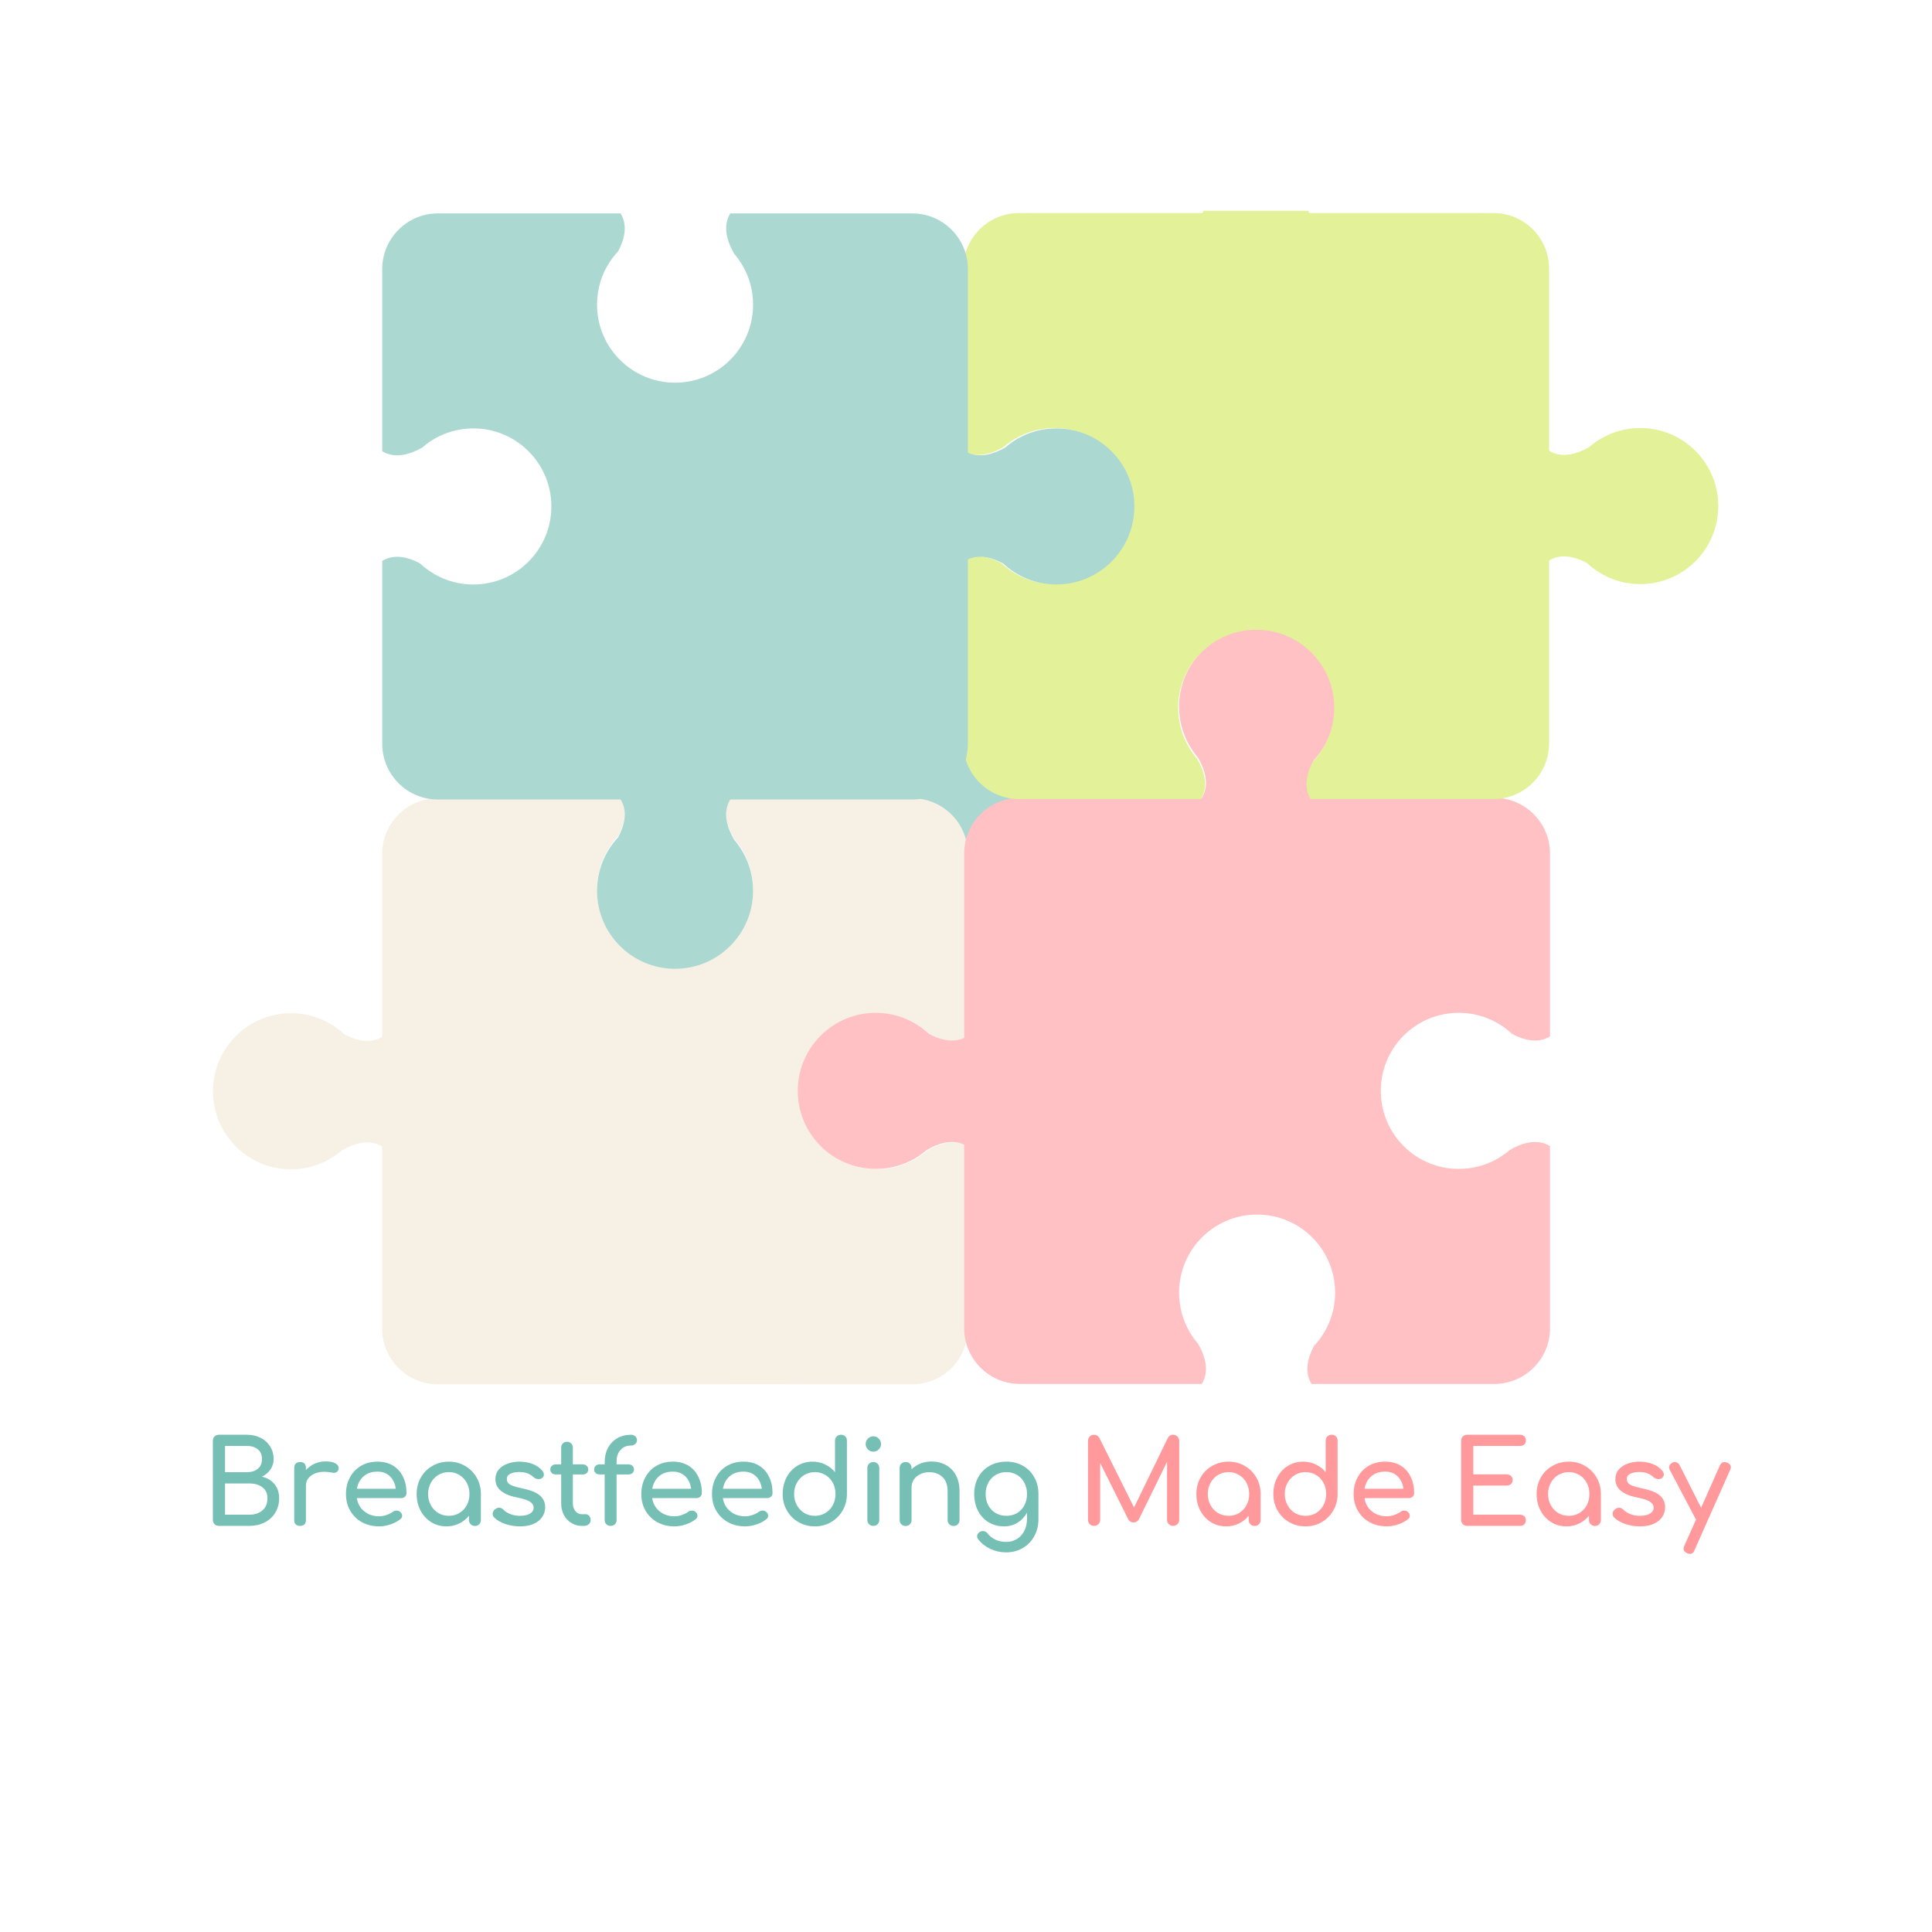 <svg xmlns="http://www.w3.org/2000/svg" width="375" viewBox="0 0 375 375" height="375" version="1.0"><defs><clipPath id="a"><path d="M 41 154 L 188 154 L 188 300.59 L 41 300.59 Z M 41 154"/></clipPath><clipPath id="b"><path d="M 186 40.922 L 334 40.922 L 334 156 L 186 156 Z M 186 40.922"/></clipPath></defs><path fill="#FFF" d="M-37.5 -37.5H412.5V412.5H-37.5z"/><path fill="#FFF" d="M-37.5 -37.5H412.5V412.5H-37.5z"/><path fill="#FFF" d="M-37.5 -37.5H412.5V412.5H-37.5z"/><path fill="#ACD8D2" d="M 179.973 118.098 C 159.719 118.098 143.297 134.52 143.297 154.773 C 143.297 175.031 159.719 191.449 179.973 191.449 C 200.23 191.449 216.648 175.031 216.648 154.773 C 216.648 134.52 200.23 118.098 179.973 118.098"/><g clip-path="url(#a)"><path fill="#F6F1E4" d="M 56.48 226.961 C 59.219 226.961 61.762 226.238 63.98 224.977 C 64.836 224.488 65.629 223.914 66.379 223.281 C 68.453 222.074 71.543 220.93 74.176 222.531 L 74.176 257.879 C 74.176 263.852 79.016 268.691 84.984 268.691 L 120.754 268.691 C 121.828 271.02 121.004 273.594 119.977 275.504 C 117.445 278.215 115.871 281.848 115.871 285.863 C 115.871 294.223 122.668 301.008 131.02 301.008 C 139.391 301.008 146.172 294.223 146.172 285.863 C 146.172 283.129 145.434 280.566 144.184 278.348 C 143.684 277.492 143.125 276.699 142.492 275.961 C 141.359 274.02 140.289 271.195 141.465 268.691 L 177.059 268.691 C 183.027 268.691 187.867 263.852 187.867 257.879 L 187.867 222.531 C 185.234 220.93 182.145 222.074 180.074 223.281 C 179.336 223.914 178.527 224.488 177.676 224.977 C 175.469 226.238 172.91 226.961 170.176 226.961 C 161.805 226.961 155.023 220.18 155.023 211.82 C 155.023 203.445 161.805 196.664 170.176 196.664 C 174.176 196.664 177.809 198.223 180.527 200.754 C 182.586 201.859 185.426 202.754 187.867 201.254 L 187.867 165.746 C 187.867 159.789 183.027 154.945 177.059 154.945 L 141.742 154.945 C 140.125 157.582 141.273 160.672 142.492 162.746 C 143.125 163.496 143.684 164.289 144.184 165.145 C 145.434 167.352 146.172 169.91 146.172 172.648 C 146.172 181.02 139.391 187.805 131.02 187.805 C 122.668 187.805 115.871 181.02 115.871 172.648 C 115.871 168.645 117.445 164.996 119.977 162.289 C 121.078 160.23 121.961 157.391 120.461 154.945 L 84.984 154.945 C 79.016 154.945 74.176 159.789 74.176 165.746 L 74.176 201.254 C 71.734 202.754 68.895 201.859 66.836 200.754 C 64.129 198.223 60.48 196.664 56.48 196.664 C 48.113 196.664 41.332 203.445 41.332 211.82 C 41.332 220.18 48.113 226.961 56.48 226.961"/></g><path fill="#FFC1C3" d="M 228.859 137.156 C 228.859 139.895 229.578 142.453 230.844 144.66 C 231.328 145.516 231.902 146.324 232.535 147.059 C 233.742 149.133 234.902 152.223 233.27 154.859 L 197.957 154.859 C 191.984 154.859 187.148 159.699 187.148 165.672 L 187.148 201.461 C 184.836 202.535 182.25 201.711 180.336 200.68 C 177.633 198.148 174 196.59 169.996 196.59 C 161.629 196.59 154.848 203.375 154.848 211.73 C 154.848 220.105 161.629 226.887 169.996 226.887 C 172.719 226.887 175.277 226.168 177.5 224.902 C 178.352 224.402 179.145 223.84 179.883 223.211 C 181.824 222.074 184.648 221 187.148 222.18 L 187.148 257.805 C 187.148 263.777 191.984 268.621 197.957 268.621 L 233.27 268.621 C 234.902 265.969 233.742 262.879 232.535 260.805 C 231.902 260.07 231.328 259.273 230.844 258.422 C 229.578 256.199 228.859 253.641 228.859 250.902 C 228.859 242.531 235.641 235.746 243.992 235.746 C 252.363 235.746 259.145 242.531 259.145 250.902 C 259.145 254.906 257.582 258.555 255.039 261.262 C 253.938 263.32 253.055 266.16 254.57 268.621 L 290.043 268.621 C 296.016 268.621 300.855 263.777 300.855 257.805 L 300.855 222.457 C 298.223 220.84 295.117 221.988 293.043 223.211 C 292.309 223.84 291.5 224.402 290.66 224.902 C 288.441 226.168 285.883 226.887 283.145 226.887 C 274.777 226.887 268.012 220.105 268.012 211.73 C 268.012 203.375 274.777 196.59 283.145 196.59 C 287.148 196.59 290.793 198.148 293.5 200.68 C 295.559 201.785 298.398 202.684 300.855 201.168 L 300.855 165.672 C 300.855 159.699 296.016 154.859 290.043 154.859 L 254.57 154.859 C 253.055 152.414 253.938 149.574 255.039 147.516 C 257.582 144.809 259.145 141.16 259.145 137.156 C 259.145 128.785 252.363 122 243.992 122 C 235.641 122 228.859 128.785 228.859 137.156"/><g clip-path="url(#b)"><path fill="#E3F198" d="M 318.371 83.078 C 315.637 83.078 313.09 83.801 310.871 85.066 C 310.016 85.551 309.223 86.125 308.488 86.758 C 306.398 87.965 303.312 89.125 300.68 87.492 L 300.68 52.164 C 300.68 46.188 295.84 41.348 289.867 41.348 L 254.113 41.348 C 253.023 39.035 253.863 36.445 254.879 34.535 C 257.422 31.828 258.98 28.191 258.98 24.176 C 258.98 15.816 252.199 9.035 243.832 9.035 C 235.461 9.035 228.684 15.816 228.684 24.176 C 228.684 26.91 229.402 29.473 230.684 31.695 C 231.168 32.547 231.727 33.344 232.375 34.078 C 233.508 36.02 234.566 38.832 233.402 41.348 L 197.797 41.348 C 191.824 41.348 186.984 46.188 186.984 52.164 L 186.984 87.492 C 189.617 89.125 192.707 87.965 194.797 86.758 C 195.531 86.125 196.324 85.551 197.18 85.066 C 199.383 83.801 201.941 83.078 204.68 83.078 C 213.047 83.078 219.828 89.863 219.828 98.219 C 219.828 106.594 213.047 113.375 204.68 113.375 C 200.68 113.375 197.047 111.816 194.34 109.285 C 192.266 108.184 189.426 107.285 186.984 108.785 L 186.984 144.277 C 186.984 150.254 191.824 155.094 197.797 155.094 L 233.109 155.094 C 234.727 152.461 233.582 149.371 232.375 147.293 C 231.727 146.559 231.168 145.75 230.684 144.895 C 229.402 142.688 228.684 140.129 228.684 137.391 C 228.684 129.02 235.461 122.234 243.832 122.234 C 252.199 122.234 258.98 129.02 258.98 137.391 C 258.98 141.395 257.422 145.043 254.879 147.75 C 253.773 149.812 252.891 152.652 254.391 155.094 L 289.867 155.094 C 295.84 155.094 300.68 150.254 300.68 144.277 L 300.68 108.785 C 303.133 107.285 305.973 108.184 308.031 109.285 C 310.738 111.816 314.371 113.375 318.371 113.375 C 326.742 113.375 333.52 106.594 333.52 98.219 C 333.52 89.863 326.742 83.078 318.371 83.078"/></g><path fill="#ACD8D2" d="M 146.172 172.883 C 146.172 170.148 145.449 167.586 144.184 165.379 C 143.684 164.527 143.125 163.73 142.492 162.98 C 141.289 160.906 140.125 157.816 141.742 155.184 L 177.07 155.184 C 183.043 155.184 187.867 150.324 187.867 144.367 L 187.867 108.578 C 190.191 107.492 192.766 108.328 194.691 109.359 C 197.398 111.891 201.031 113.449 205.031 113.449 C 213.402 113.449 220.18 106.668 220.18 98.293 C 220.18 89.938 213.402 83.152 205.031 83.152 C 202.297 83.152 199.75 83.875 197.531 85.141 C 196.68 85.641 195.883 86.199 195.148 86.848 C 193.191 87.965 190.383 89.039 187.867 87.859 L 187.867 52.234 C 187.867 46.277 183.043 41.422 177.07 41.422 L 141.742 41.422 C 140.125 44.07 141.289 47.16 142.492 49.234 C 143.125 49.969 143.684 50.781 144.184 51.633 C 145.449 53.84 146.172 56.402 146.172 59.137 C 146.172 67.496 139.391 74.277 131.035 74.277 C 122.668 74.277 115.887 67.496 115.887 59.137 C 115.887 55.121 117.445 51.484 119.977 48.777 C 121.078 46.719 121.977 43.879 120.461 41.422 L 84.984 41.422 C 79.016 41.422 74.191 46.277 74.191 52.234 L 74.191 87.582 C 76.809 89.199 79.895 88.051 81.984 86.848 C 82.719 86.199 83.516 85.641 84.367 85.141 C 86.59 83.875 89.148 83.152 91.883 83.152 C 100.238 83.152 107.02 89.938 107.02 98.293 C 107.02 106.668 100.238 113.449 91.883 113.449 C 87.867 113.449 84.234 111.891 81.527 109.359 C 79.469 108.258 76.633 107.359 74.191 108.875 L 74.191 144.367 C 74.191 150.324 79.016 155.184 84.984 155.184 L 120.461 155.184 C 121.977 157.625 121.078 160.465 119.977 162.523 C 117.445 165.23 115.887 168.883 115.887 172.883 C 115.887 181.258 122.668 188.039 131.035 188.039 C 139.391 188.039 146.172 181.258 146.172 172.883"/><path fill="#FFF" d="M 110.637 268.684 L 152.637 268.684 L 152.637 310.684 L 110.637 310.684 L 110.637 268.684"/><g fill="#76BFB5"><g><g><path d="M 3.438 0 C 3.102 0 2.82 -0.109 2.594 -0.328 C 2.375 -0.555 2.266 -0.836 2.266 -1.172 L 2.266 -16.5 C 2.266 -16.852 2.375 -17.141 2.594 -17.359 C 2.82 -17.578 3.102 -17.688 3.438 -17.688 L 8.859 -17.688 C 9.867 -17.688 10.766 -17.484 11.547 -17.078 C 12.328 -16.68 12.941 -16.125 13.391 -15.406 C 13.836 -14.688 14.062 -13.875 14.062 -12.969 C 14.062 -12.227 13.859 -11.562 13.453 -10.969 C 13.055 -10.383 12.508 -9.91 11.812 -9.547 C 12.844 -9.305 13.648 -8.82 14.234 -8.094 C 14.828 -7.375 15.125 -6.457 15.125 -5.344 C 15.125 -4.312 14.879 -3.391 14.391 -2.578 C 13.898 -1.766 13.211 -1.129 12.328 -0.672 C 11.441 -0.223 10.441 0 9.328 0 Z M 8.859 -10.422 C 9.742 -10.422 10.453 -10.641 10.984 -11.078 C 11.523 -11.516 11.797 -12.145 11.797 -12.969 C 11.797 -13.801 11.523 -14.43 10.984 -14.859 C 10.453 -15.297 9.742 -15.516 8.859 -15.516 L 4.625 -15.516 L 4.625 -10.422 Z M 9.328 -2.172 C 10.379 -2.172 11.227 -2.445 11.875 -3 C 12.531 -3.551 12.859 -4.332 12.859 -5.344 C 12.859 -6.281 12.535 -6.992 11.891 -7.484 C 11.254 -7.984 10.398 -8.234 9.328 -8.234 L 4.625 -8.234 L 4.625 -2.172 Z M 9.328 -2.172" transform="translate(39.053 296.173)"/></g></g></g><g fill="#76BFB5"><g><g><path d="M 8.109 -12.516 C 8.91 -12.516 9.535 -12.395 9.984 -12.156 C 10.43 -11.914 10.656 -11.613 10.656 -11.25 C 10.656 -11.145 10.648 -11.07 10.641 -11.031 C 10.504 -10.539 10.203 -10.297 9.734 -10.297 C 9.66 -10.297 9.547 -10.312 9.391 -10.344 C 8.785 -10.445 8.297 -10.5 7.922 -10.5 C 6.836 -10.5 5.961 -10.25 5.297 -9.75 C 4.629 -9.258 4.297 -8.594 4.297 -7.75 L 4.297 -1.125 C 4.297 -0.77 4.203 -0.492 4.016 -0.297 C 3.828 -0.098 3.547 0 3.172 0 C 2.805 0 2.523 -0.094 2.328 -0.281 C 2.129 -0.469 2.031 -0.75 2.031 -1.125 L 2.031 -11.25 C 2.031 -11.613 2.129 -11.895 2.328 -12.094 C 2.523 -12.289 2.805 -12.391 3.172 -12.391 C 3.922 -12.391 4.297 -12.008 4.297 -11.25 L 4.297 -10.828 C 4.754 -11.348 5.312 -11.758 5.969 -12.062 C 6.633 -12.363 7.348 -12.516 8.109 -12.516 Z M 8.109 -12.516" transform="translate(55.082 296.173)"/></g></g></g><g fill="#76BFB5"><g><g><path d="M 13.156 -6.391 C 13.156 -6.098 13.055 -5.859 12.859 -5.672 C 12.66 -5.484 12.41 -5.391 12.109 -5.391 L 3.516 -5.391 C 3.68 -4.328 4.16 -3.473 4.953 -2.828 C 5.742 -2.18 6.711 -1.859 7.859 -1.859 C 8.305 -1.859 8.773 -1.941 9.266 -2.109 C 9.754 -2.273 10.16 -2.477 10.484 -2.719 C 10.691 -2.883 10.941 -2.969 11.234 -2.969 C 11.516 -2.969 11.738 -2.891 11.906 -2.734 C 12.176 -2.516 12.312 -2.258 12.312 -1.969 C 12.312 -1.695 12.191 -1.473 11.953 -1.297 C 11.441 -0.879 10.801 -0.539 10.031 -0.281 C 9.27 -0.031 8.547 0.094 7.859 0.094 C 6.617 0.094 5.508 -0.172 4.531 -0.703 C 3.551 -1.242 2.785 -1.988 2.234 -2.938 C 1.68 -3.895 1.406 -4.977 1.406 -6.188 C 1.406 -7.383 1.664 -8.461 2.188 -9.422 C 2.707 -10.391 3.43 -11.141 4.359 -11.672 C 5.285 -12.203 6.336 -12.469 7.516 -12.469 C 8.68 -12.469 9.688 -12.211 10.531 -11.703 C 11.375 -11.191 12.02 -10.473 12.469 -9.547 C 12.926 -8.629 13.156 -7.578 13.156 -6.391 Z M 7.516 -10.531 C 6.41 -10.531 5.516 -10.227 4.828 -9.625 C 4.141 -9.02 3.707 -8.211 3.531 -7.203 L 11.078 -7.203 C 10.941 -8.211 10.562 -9.02 9.938 -9.625 C 9.32 -10.227 8.516 -10.531 7.516 -10.531 Z M 7.516 -10.531" transform="translate(65.746 296.173)"/></g></g></g><g fill="#76BFB5"><g><g><path d="M 7.656 -12.469 C 8.812 -12.469 9.859 -12.191 10.797 -11.641 C 11.742 -11.098 12.492 -10.348 13.047 -9.391 C 13.598 -8.43 13.875 -7.363 13.875 -6.188 L 13.875 -1.125 C 13.875 -0.801 13.766 -0.531 13.547 -0.312 C 13.328 -0.094 13.051 0.016 12.719 0.016 C 12.383 0.016 12.109 -0.094 11.891 -0.312 C 11.672 -0.531 11.562 -0.801 11.562 -1.125 L 11.562 -1.969 C 11.039 -1.32 10.398 -0.816 9.641 -0.453 C 8.891 -0.086 8.078 0.094 7.203 0.094 C 6.109 0.094 5.117 -0.176 4.234 -0.719 C 3.359 -1.27 2.664 -2.023 2.156 -2.984 C 1.656 -3.941 1.406 -5.008 1.406 -6.188 C 1.406 -7.363 1.676 -8.43 2.219 -9.391 C 2.758 -10.348 3.508 -11.098 4.469 -11.641 C 5.426 -12.191 6.488 -12.469 7.656 -12.469 Z M 7.656 -1.953 C 8.406 -1.953 9.086 -2.133 9.703 -2.5 C 10.316 -2.875 10.797 -3.379 11.141 -4.016 C 11.484 -4.66 11.656 -5.383 11.656 -6.188 C 11.656 -6.977 11.484 -7.695 11.141 -8.344 C 10.797 -9 10.316 -9.508 9.703 -9.875 C 9.086 -10.25 8.406 -10.438 7.656 -10.438 C 6.895 -10.438 6.207 -10.25 5.594 -9.875 C 4.988 -9.508 4.508 -9 4.156 -8.344 C 3.801 -7.695 3.625 -6.977 3.625 -6.188 C 3.625 -5.383 3.801 -4.66 4.156 -4.016 C 4.508 -3.379 4.988 -2.875 5.594 -2.5 C 6.207 -2.133 6.895 -1.953 7.656 -1.953 Z M 7.656 -1.953" transform="translate(79.466 296.173)"/></g></g></g><g fill="#76BFB5"><g><g><path d="M 6.547 0.094 C 5.516 0.094 4.547 -0.062 3.641 -0.375 C 2.734 -0.695 2.023 -1.113 1.516 -1.625 C 1.316 -1.82 1.219 -2.055 1.219 -2.328 C 1.219 -2.691 1.367 -2.988 1.672 -3.219 C 1.961 -3.426 2.227 -3.531 2.469 -3.531 C 2.77 -3.531 3.055 -3.395 3.328 -3.125 C 3.617 -2.812 4.051 -2.535 4.625 -2.297 C 5.195 -2.066 5.805 -1.953 6.453 -1.953 C 7.316 -1.953 7.984 -2.094 8.453 -2.375 C 8.93 -2.664 9.172 -3.051 9.172 -3.531 C 9.172 -4 8.938 -4.383 8.469 -4.688 C 8 -5 7.207 -5.266 6.094 -5.484 C 3.195 -6.035 1.75 -7.227 1.75 -9.062 C 1.75 -9.801 1.969 -10.426 2.406 -10.938 C 2.844 -11.445 3.414 -11.828 4.125 -12.078 C 4.832 -12.336 5.586 -12.469 6.391 -12.469 C 7.367 -12.469 8.242 -12.312 9.016 -12 C 9.797 -11.688 10.414 -11.25 10.875 -10.688 C 11.062 -10.445 11.156 -10.207 11.156 -9.969 C 11.156 -9.707 11.031 -9.473 10.781 -9.266 C 10.613 -9.141 10.398 -9.078 10.141 -9.078 C 9.742 -9.078 9.391 -9.223 9.078 -9.516 C 8.703 -9.859 8.301 -10.098 7.875 -10.234 C 7.457 -10.379 6.945 -10.453 6.344 -10.453 C 5.645 -10.453 5.07 -10.336 4.625 -10.109 C 4.188 -9.879 3.969 -9.551 3.969 -9.125 C 3.969 -8.82 4.039 -8.566 4.188 -8.359 C 4.344 -8.16 4.629 -7.973 5.047 -7.797 C 5.473 -7.629 6.082 -7.461 6.875 -7.297 C 8.52 -6.961 9.688 -6.5 10.375 -5.906 C 11.062 -5.32 11.406 -4.562 11.406 -3.625 C 11.406 -2.926 11.219 -2.297 10.844 -1.734 C 10.469 -1.172 9.91 -0.723 9.172 -0.391 C 8.441 -0.066 7.566 0.094 6.547 0.094 Z M 6.547 0.094" transform="translate(94.409 296.173)"/></g></g></g><g fill="#76BFB5"><g><g><path d="M 7.312 -2.266 C 7.582 -2.266 7.812 -2.156 8 -1.938 C 8.188 -1.727 8.281 -1.457 8.281 -1.125 C 8.281 -0.801 8.156 -0.531 7.906 -0.312 C 7.664 -0.102 7.348 0 6.953 0 L 6.547 0 C 5.805 0 5.129 -0.191 4.516 -0.578 C 3.898 -0.961 3.422 -1.484 3.078 -2.141 C 2.734 -2.805 2.562 -3.555 2.562 -4.391 L 2.562 -9.984 L 1.516 -9.984 C 1.203 -9.984 0.945 -10.07 0.75 -10.25 C 0.551 -10.438 0.453 -10.664 0.453 -10.938 C 0.453 -11.238 0.551 -11.477 0.75 -11.656 C 0.945 -11.844 1.203 -11.938 1.516 -11.938 L 2.562 -11.938 L 2.562 -15.188 C 2.562 -15.52 2.664 -15.789 2.875 -16 C 3.082 -16.219 3.352 -16.328 3.688 -16.328 C 4.02 -16.328 4.289 -16.219 4.5 -16 C 4.719 -15.789 4.828 -15.52 4.828 -15.188 L 4.828 -11.938 L 6.75 -11.938 C 7.062 -11.938 7.316 -11.844 7.516 -11.656 C 7.711 -11.477 7.812 -11.238 7.812 -10.938 C 7.812 -10.664 7.711 -10.438 7.516 -10.25 C 7.316 -10.07 7.062 -9.984 6.75 -9.984 L 4.828 -9.984 L 4.828 -4.391 C 4.828 -3.785 4.988 -3.281 5.312 -2.875 C 5.645 -2.469 6.055 -2.266 6.547 -2.266 Z M 7.312 -2.266" transform="translate(106.363 296.173)"/></g></g></g><g fill="#76BFB5"><g><g><path d="M 7.375 -15.594 C 6.531 -15.594 5.852 -15.312 5.344 -14.75 C 4.832 -14.195 4.578 -13.461 4.578 -12.547 L 4.578 -11.938 L 6.875 -11.938 C 7.195 -11.938 7.457 -11.844 7.656 -11.656 C 7.852 -11.477 7.953 -11.238 7.953 -10.938 C 7.953 -10.664 7.852 -10.438 7.656 -10.25 C 7.457 -10.07 7.195 -9.984 6.875 -9.984 L 4.578 -9.984 L 4.578 -1.156 C 4.578 -0.812 4.469 -0.531 4.25 -0.312 C 4.039 -0.102 3.75 0 3.375 0 C 3.07 0 2.812 -0.102 2.594 -0.312 C 2.375 -0.531 2.266 -0.812 2.266 -1.156 L 2.266 -9.984 L 1.297 -9.984 C 0.973 -9.984 0.711 -10.07 0.516 -10.25 C 0.316 -10.438 0.219 -10.664 0.219 -10.938 C 0.219 -11.238 0.316 -11.477 0.516 -11.656 C 0.711 -11.844 0.973 -11.938 1.297 -11.938 L 2.266 -11.938 L 2.266 -12.312 C 2.266 -13.383 2.477 -14.32 2.906 -15.125 C 3.332 -15.938 3.938 -16.566 4.719 -17.016 C 5.5 -17.461 6.383 -17.688 7.375 -17.688 C 7.707 -17.688 7.984 -17.586 8.203 -17.391 C 8.422 -17.191 8.531 -16.941 8.531 -16.641 C 8.531 -16.336 8.422 -16.086 8.203 -15.891 C 7.984 -15.691 7.707 -15.594 7.375 -15.594 Z M 7.375 -15.594" transform="translate(115.102 296.173)"/></g></g></g><g fill="#76BFB5"><g><g><path d="M 13.156 -6.391 C 13.156 -6.098 13.055 -5.859 12.859 -5.672 C 12.66 -5.484 12.41 -5.391 12.109 -5.391 L 3.516 -5.391 C 3.68 -4.328 4.16 -3.473 4.953 -2.828 C 5.742 -2.18 6.711 -1.859 7.859 -1.859 C 8.305 -1.859 8.773 -1.941 9.266 -2.109 C 9.754 -2.273 10.16 -2.477 10.484 -2.719 C 10.691 -2.883 10.941 -2.969 11.234 -2.969 C 11.516 -2.969 11.738 -2.891 11.906 -2.734 C 12.176 -2.516 12.312 -2.258 12.312 -1.969 C 12.312 -1.695 12.191 -1.473 11.953 -1.297 C 11.441 -0.879 10.801 -0.539 10.031 -0.281 C 9.27 -0.031 8.547 0.094 7.859 0.094 C 6.617 0.094 5.508 -0.172 4.531 -0.703 C 3.551 -1.242 2.785 -1.988 2.234 -2.938 C 1.68 -3.895 1.406 -4.977 1.406 -6.188 C 1.406 -7.383 1.664 -8.461 2.188 -9.422 C 2.707 -10.391 3.43 -11.141 4.359 -11.672 C 5.285 -12.203 6.336 -12.469 7.516 -12.469 C 8.68 -12.469 9.688 -12.211 10.531 -11.703 C 11.375 -11.191 12.02 -10.473 12.469 -9.547 C 12.926 -8.629 13.156 -7.578 13.156 -6.391 Z M 7.516 -10.531 C 6.41 -10.531 5.516 -10.227 4.828 -9.625 C 4.141 -9.02 3.707 -8.211 3.531 -7.203 L 11.078 -7.203 C 10.941 -8.211 10.562 -9.02 9.938 -9.625 C 9.32 -10.227 8.516 -10.531 7.516 -10.531 Z M 7.516 -10.531" transform="translate(123.072 296.173)"/></g></g></g><g fill="#76BFB5"><g><g><path d="M 13.156 -6.391 C 13.156 -6.098 13.055 -5.859 12.859 -5.672 C 12.66 -5.484 12.41 -5.391 12.109 -5.391 L 3.516 -5.391 C 3.68 -4.328 4.16 -3.473 4.953 -2.828 C 5.742 -2.18 6.711 -1.859 7.859 -1.859 C 8.305 -1.859 8.773 -1.941 9.266 -2.109 C 9.754 -2.273 10.16 -2.477 10.484 -2.719 C 10.691 -2.883 10.941 -2.969 11.234 -2.969 C 11.516 -2.969 11.738 -2.891 11.906 -2.734 C 12.176 -2.516 12.312 -2.258 12.312 -1.969 C 12.312 -1.695 12.191 -1.473 11.953 -1.297 C 11.441 -0.879 10.801 -0.539 10.031 -0.281 C 9.27 -0.031 8.547 0.094 7.859 0.094 C 6.617 0.094 5.508 -0.172 4.531 -0.703 C 3.551 -1.242 2.785 -1.988 2.234 -2.938 C 1.68 -3.895 1.406 -4.977 1.406 -6.188 C 1.406 -7.383 1.664 -8.461 2.188 -9.422 C 2.707 -10.391 3.43 -11.141 4.359 -11.672 C 5.285 -12.203 6.336 -12.469 7.516 -12.469 C 8.68 -12.469 9.688 -12.211 10.531 -11.703 C 11.375 -11.191 12.02 -10.473 12.469 -9.547 C 12.926 -8.629 13.156 -7.578 13.156 -6.391 Z M 7.516 -10.531 C 6.41 -10.531 5.516 -10.227 4.828 -9.625 C 4.141 -9.02 3.707 -8.211 3.531 -7.203 L 11.078 -7.203 C 10.941 -8.211 10.562 -9.02 9.938 -9.625 C 9.32 -10.227 8.516 -10.531 7.516 -10.531 Z M 7.516 -10.531" transform="translate(136.792 296.173)"/></g></g></g><g fill="#76BFB5"><g><g><path d="M 12.719 -17.688 C 13.07 -17.688 13.352 -17.578 13.562 -17.359 C 13.77 -17.148 13.875 -16.875 13.875 -16.531 L 13.875 -6.203 C 13.875 -5.023 13.598 -3.957 13.047 -3 C 12.492 -2.039 11.742 -1.285 10.797 -0.734 C 9.859 -0.18 8.812 0.094 7.656 0.094 C 6.488 0.094 5.426 -0.18 4.469 -0.734 C 3.508 -1.285 2.758 -2.039 2.219 -3 C 1.676 -3.957 1.406 -5.023 1.406 -6.203 C 1.406 -7.379 1.656 -8.445 2.156 -9.406 C 2.664 -10.363 3.359 -11.113 4.234 -11.656 C 5.117 -12.195 6.109 -12.469 7.203 -12.469 C 8.078 -12.469 8.891 -12.285 9.641 -11.922 C 10.398 -11.566 11.039 -11.066 11.562 -10.422 L 11.562 -16.531 C 11.562 -16.875 11.672 -17.148 11.891 -17.359 C 12.109 -17.578 12.383 -17.688 12.719 -17.688 Z M 7.656 -1.953 C 8.406 -1.953 9.086 -2.133 9.703 -2.5 C 10.316 -2.875 10.797 -3.383 11.141 -4.031 C 11.484 -4.676 11.656 -5.398 11.656 -6.203 C 11.656 -7.004 11.484 -7.723 11.141 -8.359 C 10.797 -9.004 10.316 -9.508 9.703 -9.875 C 9.086 -10.25 8.406 -10.438 7.656 -10.438 C 6.895 -10.438 6.207 -10.25 5.594 -9.875 C 4.988 -9.508 4.508 -9.004 4.156 -8.359 C 3.801 -7.723 3.625 -7.004 3.625 -6.203 C 3.625 -5.398 3.801 -4.676 4.156 -4.031 C 4.508 -3.383 4.988 -2.875 5.594 -2.5 C 6.207 -2.133 6.895 -1.953 7.656 -1.953 Z M 7.656 -1.953" transform="translate(150.512 296.173)"/></g></g></g><g fill="#76BFB5"><g><g><path d="M 3.422 0 C 3.086 0 2.812 -0.109 2.594 -0.328 C 2.375 -0.547 2.266 -0.82 2.266 -1.156 L 2.266 -11.234 C 2.266 -11.578 2.375 -11.852 2.594 -12.062 C 2.812 -12.281 3.086 -12.391 3.422 -12.391 C 3.766 -12.391 4.039 -12.281 4.25 -12.062 C 4.469 -11.852 4.578 -11.578 4.578 -11.234 L 4.578 -1.156 C 4.578 -0.82 4.469 -0.547 4.25 -0.328 C 4.039 -0.109 3.766 0 3.422 0 Z M 3.422 -14.406 C 3.016 -14.406 2.664 -14.551 2.375 -14.844 C 2.082 -15.133 1.938 -15.484 1.938 -15.891 C 1.938 -16.297 2.082 -16.645 2.375 -16.938 C 2.664 -17.238 3.016 -17.391 3.422 -17.391 C 3.828 -17.391 4.176 -17.238 4.469 -16.938 C 4.77 -16.645 4.922 -16.297 4.922 -15.891 C 4.922 -15.484 4.77 -15.133 4.469 -14.844 C 4.176 -14.551 3.828 -14.406 3.422 -14.406 Z M 3.422 -14.406" transform="translate(166.09 296.173)"/></g></g></g><g fill="#76BFB5"><g><g><path d="M 8.203 -12.5 C 9.242 -12.5 10.176 -12.27 11 -11.812 C 11.832 -11.363 12.484 -10.703 12.953 -9.828 C 13.422 -8.961 13.656 -7.922 13.656 -6.703 L 13.656 -1.125 C 13.656 -0.801 13.547 -0.531 13.328 -0.312 C 13.109 -0.094 12.832 0.016 12.5 0.016 C 12.164 0.016 11.891 -0.094 11.672 -0.312 C 11.453 -0.531 11.344 -0.801 11.344 -1.125 L 11.344 -6.703 C 11.344 -7.922 11.016 -8.844 10.359 -9.469 C 9.703 -10.102 8.832 -10.422 7.75 -10.422 C 7.113 -10.422 6.535 -10.289 6.016 -10.031 C 5.492 -9.77 5.082 -9.422 4.781 -8.984 C 4.488 -8.547 4.344 -8.055 4.344 -7.516 L 4.344 -1.125 C 4.344 -0.801 4.238 -0.531 4.031 -0.312 C 3.82 -0.094 3.539 0.016 3.188 0.016 C 2.852 0.016 2.578 -0.094 2.359 -0.312 C 2.141 -0.531 2.031 -0.801 2.031 -1.125 L 2.031 -11.234 C 2.031 -11.578 2.141 -11.852 2.359 -12.062 C 2.578 -12.281 2.852 -12.391 3.188 -12.391 C 3.539 -12.391 3.82 -12.281 4.031 -12.062 C 4.238 -11.852 4.344 -11.578 4.344 -11.234 L 4.344 -10.984 C 4.832 -11.461 5.406 -11.832 6.062 -12.094 C 6.727 -12.363 7.441 -12.5 8.203 -12.5 Z M 8.203 -12.5" transform="translate(172.587 296.173)"/></g></g></g><g fill="#76BFB5"><g><g><path d="M 7.656 -12.469 C 8.844 -12.469 9.906 -12.203 10.844 -11.672 C 11.789 -11.141 12.531 -10.395 13.062 -9.438 C 13.602 -8.488 13.875 -7.406 13.875 -6.188 L 13.875 -1.297 C 13.875 -0.098 13.609 0.988 13.078 1.969 C 12.555 2.945 11.816 3.719 10.859 4.281 C 9.898 4.852 8.816 5.141 7.609 5.141 C 6.523 5.141 5.516 4.922 4.578 4.484 C 3.641 4.055 2.852 3.445 2.219 2.656 C 2.051 2.438 1.969 2.223 1.969 2.016 C 1.969 1.703 2.125 1.43 2.438 1.203 C 2.656 1.066 2.867 1 3.078 1 C 3.453 1 3.758 1.156 4 1.469 C 4.414 2 4.93 2.406 5.547 2.688 C 6.16 2.969 6.863 3.109 7.656 3.109 C 8.395 3.109 9.066 2.926 9.672 2.562 C 10.273 2.207 10.754 1.688 11.109 1 C 11.473 0.32 11.656 -0.492 11.656 -1.453 L 11.656 -2.562 C 11.188 -1.727 10.566 -1.078 9.797 -0.609 C 9.035 -0.141 8.172 0.094 7.203 0.094 C 6.086 0.094 5.086 -0.172 4.203 -0.703 C 3.316 -1.242 2.629 -1.988 2.141 -2.938 C 1.648 -3.895 1.406 -4.977 1.406 -6.188 C 1.406 -7.406 1.664 -8.488 2.188 -9.438 C 2.719 -10.395 3.457 -11.141 4.406 -11.672 C 5.363 -12.203 6.445 -12.469 7.656 -12.469 Z M 7.656 -1.953 C 8.426 -1.953 9.113 -2.129 9.719 -2.484 C 10.332 -2.848 10.805 -3.348 11.141 -3.984 C 11.484 -4.629 11.656 -5.363 11.656 -6.188 C 11.656 -7 11.484 -7.727 11.141 -8.375 C 10.805 -9.02 10.332 -9.523 9.719 -9.891 C 9.113 -10.254 8.426 -10.438 7.656 -10.438 C 6.883 -10.438 6.191 -10.254 5.578 -9.891 C 4.961 -9.523 4.484 -9.02 4.141 -8.375 C 3.797 -7.727 3.625 -7 3.625 -6.188 C 3.625 -5.363 3.797 -4.629 4.141 -3.984 C 4.484 -3.348 4.961 -2.848 5.578 -2.484 C 6.191 -2.129 6.883 -1.953 7.656 -1.953 Z M 7.656 -1.953" transform="translate(187.688 296.173)"/></g></g></g><g fill="#FF999C"><g><g><path d="M 18.797 -17.688 C 19.129 -17.688 19.406 -17.57 19.625 -17.344 C 19.852 -17.113 19.969 -16.832 19.969 -16.5 L 19.969 -1.172 C 19.969 -0.836 19.848 -0.555 19.609 -0.328 C 19.379 -0.109 19.109 0 18.797 0 C 18.461 0 18.18 -0.109 17.953 -0.328 C 17.723 -0.555 17.609 -0.836 17.609 -1.172 L 17.609 -12.438 L 12.141 -1.266 C 11.879 -0.867 11.535 -0.672 11.109 -0.672 C 10.617 -0.672 10.258 -0.906 10.031 -1.375 L 4.625 -12.219 L 4.625 -1.172 C 4.625 -0.836 4.508 -0.555 4.281 -0.328 C 4.051 -0.109 3.77 0 3.438 0 C 3.102 0 2.82 -0.109 2.594 -0.328 C 2.375 -0.555 2.266 -0.836 2.266 -1.172 L 2.266 -16.5 C 2.266 -16.832 2.375 -17.113 2.594 -17.344 C 2.82 -17.57 3.102 -17.688 3.438 -17.688 C 3.895 -17.688 4.242 -17.473 4.484 -17.047 L 11.203 -3.578 L 17.75 -17.047 C 17.988 -17.473 18.336 -17.688 18.797 -17.688 Z M 18.797 -17.688" transform="translate(208.916 296.173)"/></g></g></g><g fill="#FF999C"><g><g><path d="M 7.656 -12.469 C 8.812 -12.469 9.859 -12.191 10.797 -11.641 C 11.742 -11.098 12.492 -10.348 13.047 -9.391 C 13.598 -8.43 13.875 -7.363 13.875 -6.188 L 13.875 -1.125 C 13.875 -0.801 13.766 -0.531 13.547 -0.312 C 13.328 -0.094 13.051 0.016 12.719 0.016 C 12.383 0.016 12.109 -0.094 11.891 -0.312 C 11.672 -0.531 11.562 -0.801 11.562 -1.125 L 11.562 -1.969 C 11.039 -1.32 10.398 -0.816 9.641 -0.453 C 8.891 -0.086 8.078 0.094 7.203 0.094 C 6.109 0.094 5.117 -0.176 4.234 -0.719 C 3.359 -1.27 2.664 -2.023 2.156 -2.984 C 1.656 -3.941 1.406 -5.008 1.406 -6.188 C 1.406 -7.363 1.676 -8.43 2.219 -9.391 C 2.758 -10.348 3.508 -11.098 4.469 -11.641 C 5.426 -12.191 6.488 -12.469 7.656 -12.469 Z M 7.656 -1.953 C 8.406 -1.953 9.086 -2.133 9.703 -2.5 C 10.316 -2.875 10.797 -3.379 11.141 -4.016 C 11.484 -4.66 11.656 -5.383 11.656 -6.188 C 11.656 -6.977 11.484 -7.695 11.141 -8.344 C 10.797 -9 10.316 -9.508 9.703 -9.875 C 9.086 -10.25 8.406 -10.438 7.656 -10.438 C 6.895 -10.438 6.207 -10.25 5.594 -9.875 C 4.988 -9.508 4.508 -9 4.156 -8.344 C 3.801 -7.695 3.625 -6.977 3.625 -6.188 C 3.625 -5.383 3.801 -4.66 4.156 -4.016 C 4.508 -3.379 4.988 -2.875 5.594 -2.5 C 6.207 -2.133 6.895 -1.953 7.656 -1.953 Z M 7.656 -1.953" transform="translate(230.81 296.173)"/></g></g></g><g fill="#FF999C"><g><g><path d="M 12.719 -17.688 C 13.07 -17.688 13.352 -17.578 13.562 -17.359 C 13.77 -17.148 13.875 -16.875 13.875 -16.531 L 13.875 -6.203 C 13.875 -5.023 13.598 -3.957 13.047 -3 C 12.492 -2.039 11.742 -1.285 10.797 -0.734 C 9.859 -0.18 8.812 0.094 7.656 0.094 C 6.488 0.094 5.426 -0.18 4.469 -0.734 C 3.508 -1.285 2.758 -2.039 2.219 -3 C 1.676 -3.957 1.406 -5.023 1.406 -6.203 C 1.406 -7.379 1.656 -8.445 2.156 -9.406 C 2.664 -10.363 3.359 -11.113 4.234 -11.656 C 5.117 -12.195 6.109 -12.469 7.203 -12.469 C 8.078 -12.469 8.891 -12.285 9.641 -11.922 C 10.398 -11.566 11.039 -11.066 11.562 -10.422 L 11.562 -16.531 C 11.562 -16.875 11.672 -17.148 11.891 -17.359 C 12.109 -17.578 12.383 -17.688 12.719 -17.688 Z M 7.656 -1.953 C 8.406 -1.953 9.086 -2.133 9.703 -2.5 C 10.316 -2.875 10.797 -3.383 11.141 -4.031 C 11.484 -4.676 11.656 -5.398 11.656 -6.203 C 11.656 -7.004 11.484 -7.723 11.141 -8.359 C 10.797 -9.004 10.316 -9.508 9.703 -9.875 C 9.086 -10.25 8.406 -10.438 7.656 -10.438 C 6.895 -10.438 6.207 -10.25 5.594 -9.875 C 4.988 -9.508 4.508 -9.004 4.156 -8.359 C 3.801 -7.723 3.625 -7.004 3.625 -6.203 C 3.625 -5.398 3.801 -4.676 4.156 -4.031 C 4.508 -3.383 4.988 -2.875 5.594 -2.5 C 6.207 -2.133 6.895 -1.953 7.656 -1.953 Z M 7.656 -1.953" transform="translate(245.752 296.173)"/></g></g></g><g fill="#FF999C"><g><g><path d="M 13.156 -6.391 C 13.156 -6.098 13.055 -5.859 12.859 -5.672 C 12.66 -5.484 12.41 -5.391 12.109 -5.391 L 3.516 -5.391 C 3.68 -4.328 4.16 -3.473 4.953 -2.828 C 5.742 -2.18 6.711 -1.859 7.859 -1.859 C 8.305 -1.859 8.773 -1.941 9.266 -2.109 C 9.754 -2.273 10.16 -2.477 10.484 -2.719 C 10.691 -2.883 10.941 -2.969 11.234 -2.969 C 11.516 -2.969 11.738 -2.891 11.906 -2.734 C 12.176 -2.516 12.312 -2.258 12.312 -1.969 C 12.312 -1.695 12.191 -1.473 11.953 -1.297 C 11.441 -0.879 10.801 -0.539 10.031 -0.281 C 9.27 -0.031 8.547 0.094 7.859 0.094 C 6.617 0.094 5.508 -0.172 4.531 -0.703 C 3.551 -1.242 2.785 -1.988 2.234 -2.938 C 1.68 -3.895 1.406 -4.977 1.406 -6.188 C 1.406 -7.383 1.664 -8.461 2.188 -9.422 C 2.707 -10.391 3.43 -11.141 4.359 -11.672 C 5.285 -12.203 6.336 -12.469 7.516 -12.469 C 8.68 -12.469 9.688 -12.211 10.531 -11.703 C 11.375 -11.191 12.02 -10.473 12.469 -9.547 C 12.926 -8.629 13.156 -7.578 13.156 -6.391 Z M 7.516 -10.531 C 6.41 -10.531 5.516 -10.227 4.828 -9.625 C 4.141 -9.02 3.707 -8.211 3.531 -7.203 L 11.078 -7.203 C 10.941 -8.211 10.562 -9.02 9.938 -9.625 C 9.32 -10.227 8.516 -10.531 7.516 -10.531 Z M 7.516 -10.531" transform="translate(261.33 296.173)"/></g></g></g><g fill="#FF999C"><g><g><path d="M 3.438 0 C 3.102 0 2.82 -0.109 2.594 -0.328 C 2.375 -0.555 2.266 -0.836 2.266 -1.172 L 2.266 -16.5 C 2.266 -16.852 2.375 -17.141 2.594 -17.359 C 2.82 -17.578 3.102 -17.688 3.438 -17.688 L 13.672 -17.688 C 14.023 -17.688 14.305 -17.582 14.516 -17.375 C 14.723 -17.176 14.828 -16.91 14.828 -16.578 C 14.828 -16.254 14.723 -15.992 14.516 -15.797 C 14.305 -15.609 14.023 -15.516 13.672 -15.516 L 4.625 -15.516 L 4.625 -10 L 11.109 -10 C 11.441 -10 11.719 -9.895 11.938 -9.688 C 12.156 -9.488 12.266 -9.234 12.266 -8.922 C 12.266 -8.598 12.156 -8.332 11.938 -8.125 C 11.719 -7.926 11.441 -7.828 11.109 -7.828 L 4.625 -7.828 L 4.625 -2.172 L 13.672 -2.172 C 14.023 -2.172 14.305 -2.07 14.516 -1.875 C 14.723 -1.676 14.828 -1.422 14.828 -1.109 C 14.828 -0.773 14.723 -0.504 14.516 -0.297 C 14.305 -0.098 14.023 0 13.672 0 Z M 3.438 0" transform="translate(281.343 296.173)"/></g></g></g><g fill="#FF999C"><g><g><path d="M 7.656 -12.469 C 8.812 -12.469 9.859 -12.191 10.797 -11.641 C 11.742 -11.098 12.492 -10.348 13.047 -9.391 C 13.598 -8.43 13.875 -7.363 13.875 -6.188 L 13.875 -1.125 C 13.875 -0.801 13.766 -0.531 13.547 -0.312 C 13.328 -0.094 13.051 0.016 12.719 0.016 C 12.383 0.016 12.109 -0.094 11.891 -0.312 C 11.672 -0.531 11.562 -0.801 11.562 -1.125 L 11.562 -1.969 C 11.039 -1.32 10.398 -0.816 9.641 -0.453 C 8.891 -0.086 8.078 0.094 7.203 0.094 C 6.109 0.094 5.117 -0.176 4.234 -0.719 C 3.359 -1.27 2.664 -2.023 2.156 -2.984 C 1.656 -3.941 1.406 -5.008 1.406 -6.188 C 1.406 -7.363 1.676 -8.43 2.219 -9.391 C 2.758 -10.348 3.508 -11.098 4.469 -11.641 C 5.426 -12.191 6.488 -12.469 7.656 -12.469 Z M 7.656 -1.953 C 8.406 -1.953 9.086 -2.133 9.703 -2.5 C 10.316 -2.875 10.797 -3.379 11.141 -4.016 C 11.484 -4.66 11.656 -5.383 11.656 -6.188 C 11.656 -6.977 11.484 -7.695 11.141 -8.344 C 10.797 -9 10.316 -9.508 9.703 -9.875 C 9.086 -10.25 8.406 -10.438 7.656 -10.438 C 6.895 -10.438 6.207 -10.25 5.594 -9.875 C 4.988 -9.508 4.508 -9 4.156 -8.344 C 3.801 -7.695 3.625 -6.977 3.625 -6.188 C 3.625 -5.383 3.801 -4.66 4.156 -4.016 C 4.508 -3.379 4.988 -2.875 5.594 -2.5 C 6.207 -2.133 6.895 -1.953 7.656 -1.953 Z M 7.656 -1.953" transform="translate(296.852 296.173)"/></g></g></g><g fill="#FF999C"><g><g><path d="M 6.547 0.094 C 5.516 0.094 4.547 -0.062 3.641 -0.375 C 2.734 -0.695 2.023 -1.113 1.516 -1.625 C 1.316 -1.82 1.219 -2.055 1.219 -2.328 C 1.219 -2.691 1.367 -2.988 1.672 -3.219 C 1.961 -3.426 2.227 -3.531 2.469 -3.531 C 2.77 -3.531 3.055 -3.395 3.328 -3.125 C 3.617 -2.812 4.051 -2.535 4.625 -2.297 C 5.195 -2.066 5.805 -1.953 6.453 -1.953 C 7.316 -1.953 7.984 -2.094 8.453 -2.375 C 8.93 -2.664 9.172 -3.051 9.172 -3.531 C 9.172 -4 8.938 -4.383 8.469 -4.688 C 8 -5 7.207 -5.266 6.094 -5.484 C 3.195 -6.035 1.75 -7.227 1.75 -9.062 C 1.75 -9.801 1.969 -10.426 2.406 -10.938 C 2.844 -11.445 3.414 -11.828 4.125 -12.078 C 4.832 -12.336 5.586 -12.469 6.391 -12.469 C 7.367 -12.469 8.242 -12.312 9.016 -12 C 9.797 -11.688 10.414 -11.25 10.875 -10.688 C 11.062 -10.445 11.156 -10.207 11.156 -9.969 C 11.156 -9.707 11.031 -9.473 10.781 -9.266 C 10.613 -9.141 10.398 -9.078 10.141 -9.078 C 9.742 -9.078 9.391 -9.223 9.078 -9.516 C 8.703 -9.859 8.301 -10.098 7.875 -10.234 C 7.457 -10.379 6.945 -10.453 6.344 -10.453 C 5.645 -10.453 5.07 -10.336 4.625 -10.109 C 4.188 -9.879 3.969 -9.551 3.969 -9.125 C 3.969 -8.82 4.039 -8.566 4.188 -8.359 C 4.344 -8.16 4.629 -7.973 5.047 -7.797 C 5.473 -7.629 6.082 -7.461 6.875 -7.297 C 8.52 -6.961 9.688 -6.5 10.375 -5.906 C 11.062 -5.32 11.406 -4.562 11.406 -3.625 C 11.406 -2.926 11.219 -2.297 10.844 -1.734 C 10.469 -1.172 9.91 -0.723 9.172 -0.391 C 8.441 -0.066 7.566 0.094 6.547 0.094 Z M 6.547 0.094" transform="translate(311.795 296.173)"/></g></g></g><g fill="#FF999C"><g><g><path d="M 11.5 -12.266 C 11.969 -12.086 12.203 -11.797 12.203 -11.391 C 12.203 -11.234 12.156 -11.051 12.062 -10.844 L 5.141 4.734 C 4.961 5.203 4.664 5.438 4.25 5.438 C 4.102 5.438 3.926 5.391 3.719 5.297 C 3.258 5.098 3.031 4.805 3.031 4.422 C 3.031 4.234 3.078 4.051 3.172 3.875 L 5.438 -1.219 L 0.344 -10.891 C 0.258 -11.023 0.219 -11.18 0.219 -11.359 C 0.219 -11.555 0.281 -11.738 0.406 -11.906 C 0.531 -12.07 0.691 -12.203 0.891 -12.297 C 1.023 -12.359 1.172 -12.391 1.328 -12.391 C 1.754 -12.391 2.07 -12.176 2.281 -11.75 L 6.438 -3.516 L 10.078 -11.734 C 10.273 -12.172 10.566 -12.391 10.953 -12.391 C 11.148 -12.391 11.332 -12.348 11.5 -12.266 Z M 11.5 -12.266" transform="translate(323.75 296.173)"/></g></g></g></svg>
